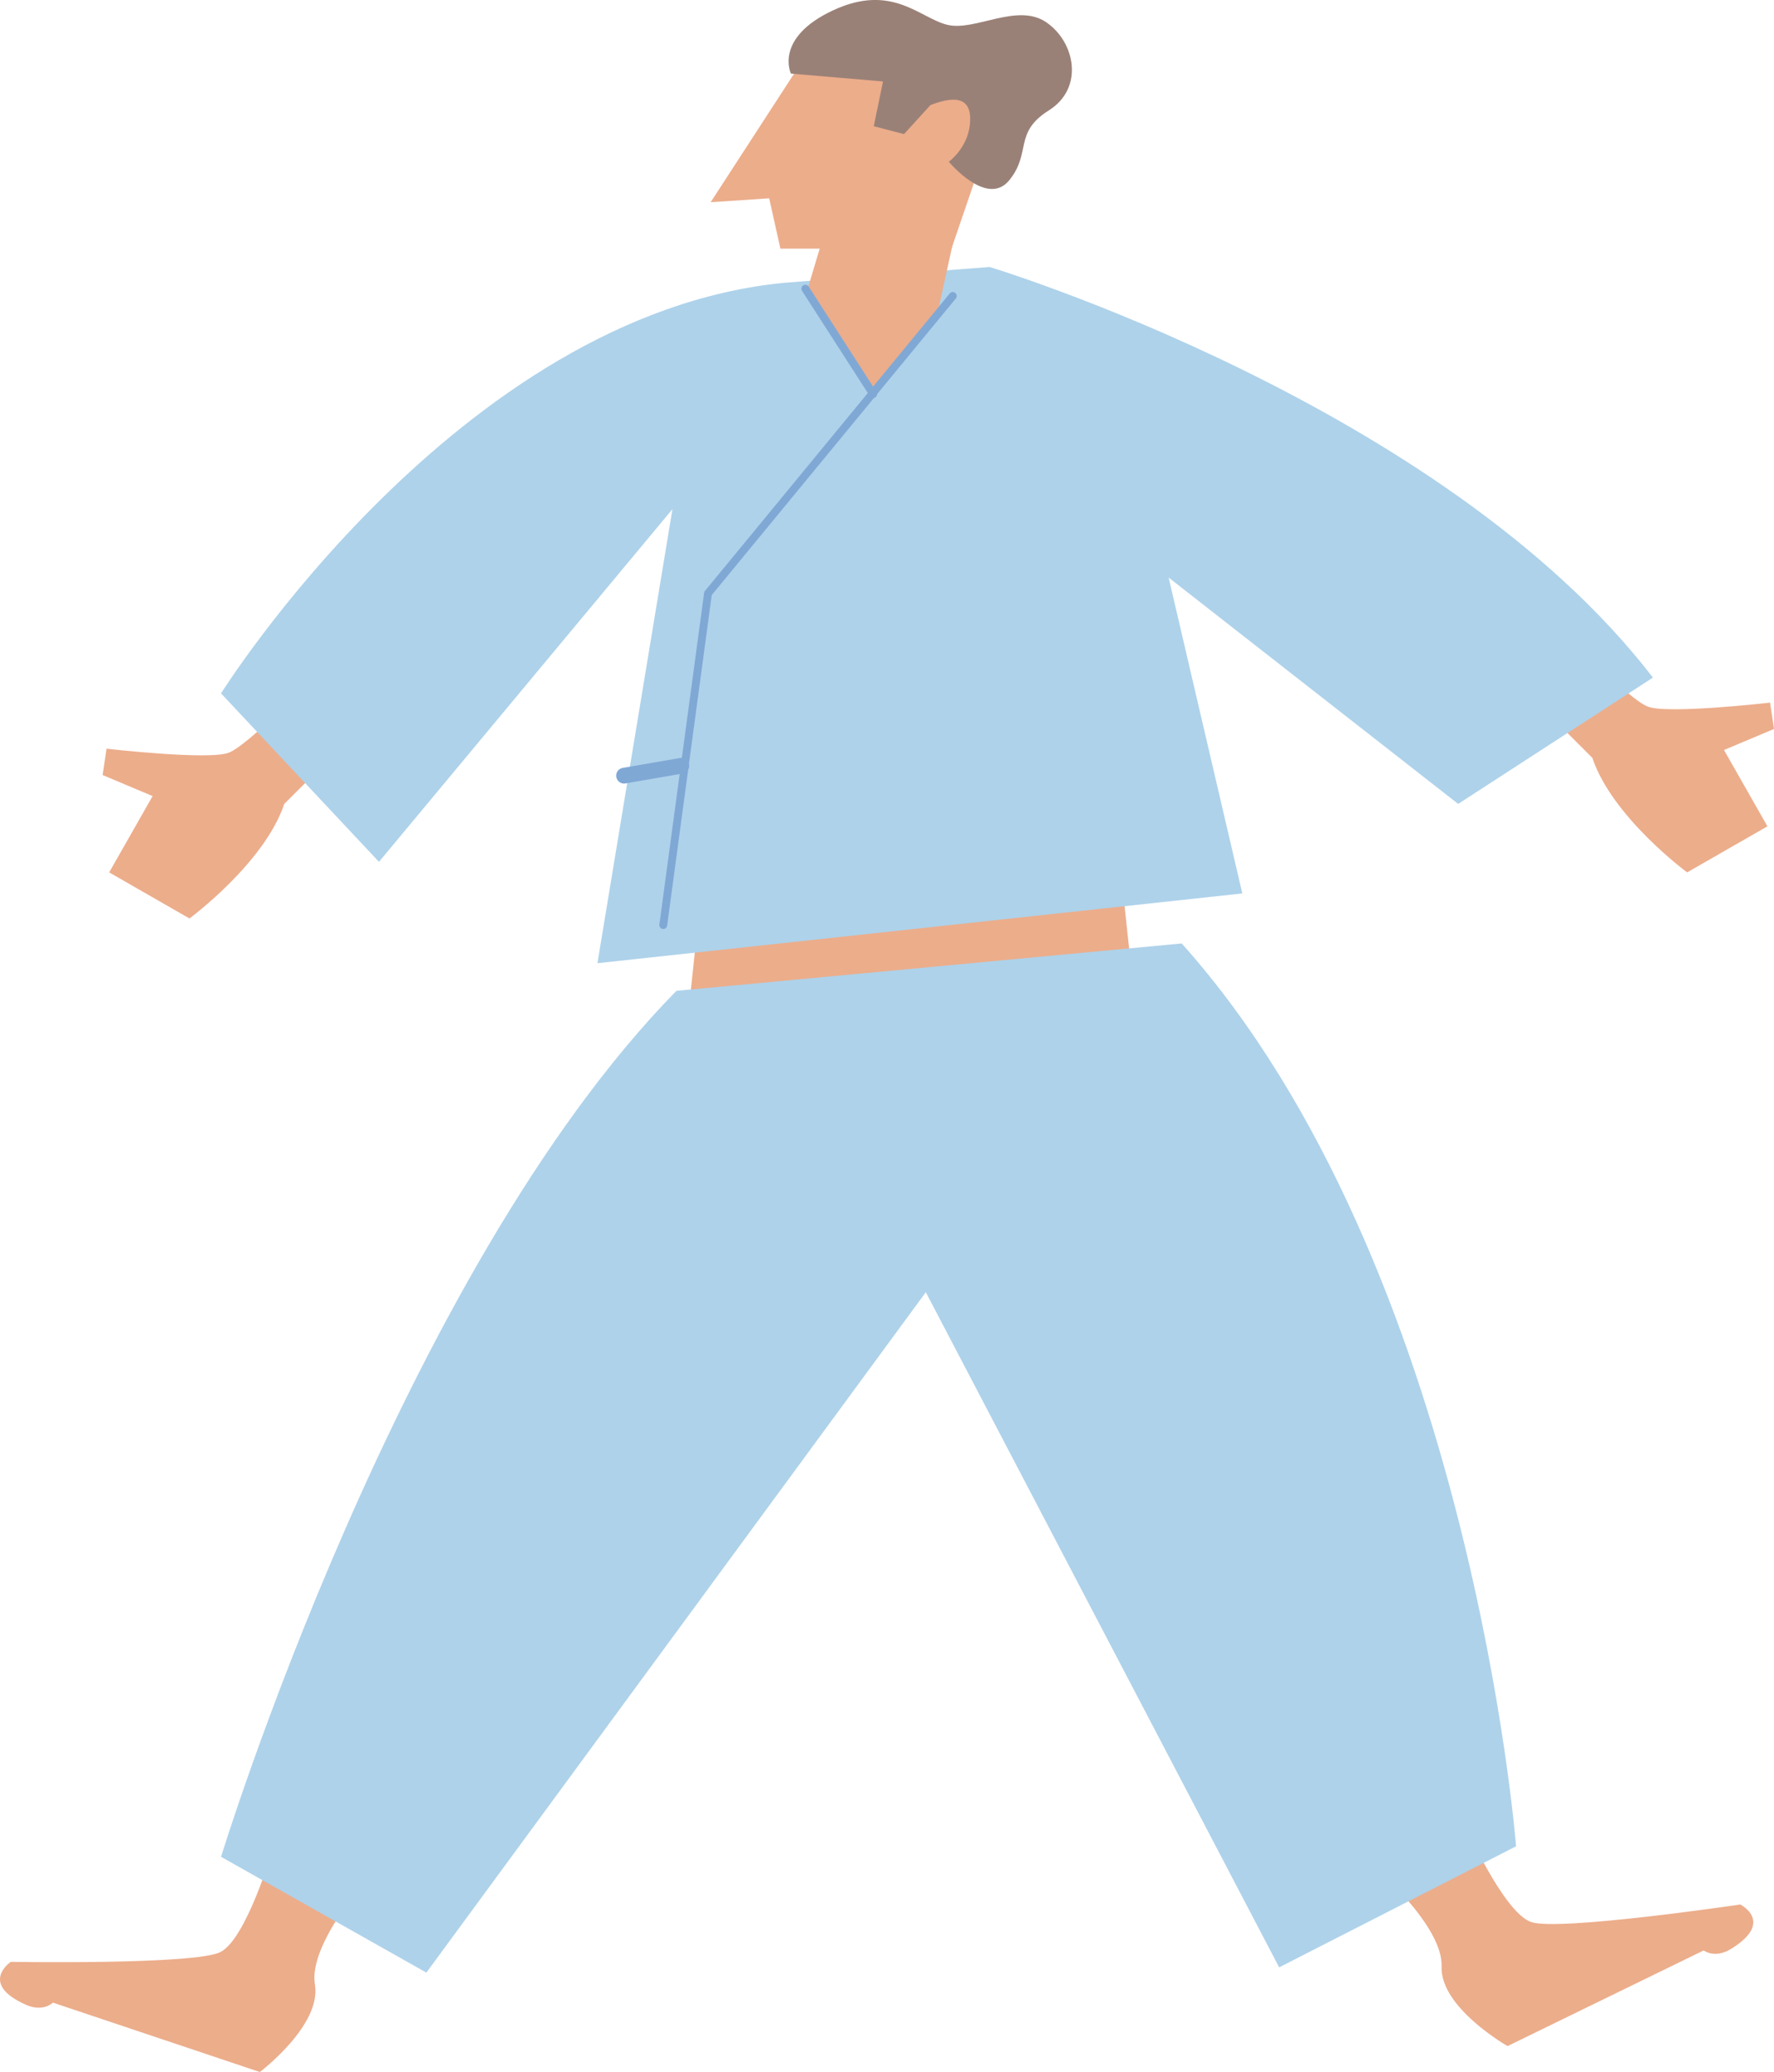 <svg id="b" xmlns="http://www.w3.org/2000/svg" viewBox="0 0 405.43 473.55"><defs><style>.e,.f,.g{stroke-width:0}.e{fill:#aed2ea}.f{fill:#80a8d5}.g{fill:#ecad8b}</style></defs><g id="c"><path class="g" d="M358.21 145.24s13.84 14.44 18.35 16.24c4.51 1.8 27.97-.9 27.97-.9l.9 6.02-11.43 4.81 9.93 17.44-18.35 10.53s-17.14-12.63-21.66-26.17l-7.86-7.86c-5.86-5.86-4.81-15.62 2.15-20.11ZM70.67 155.77s-13.84 14.44-18.35 16.24c-4.51 1.8-27.97-.9-27.97-.9l-.9 6.02 11.43 4.81-9.93 17.44 18.35 10.53s17.14-12.63 21.66-26.17l7.86-7.86c5.86-5.86 4.81-15.62-2.15-20.11Zm-8.39 267.01s-6 20.42-11.93 23.36c-5.93 2.94-47.89 2.23-47.89 2.23s-7.42 5.01 3.52 9.83c3.9 1.72 6.12-.51 6.12-.51l47.28 15.86s14.17-10.7 12.59-19.99 12.61-25.03 12.61-25.03l-22.31-5.74Zm272.8-5.12s8.6 19.47 14.86 21.61c6.26 2.14 47.78-4.01 47.78-4.01s8.01 4.01-2.22 10.21c-3.64 2.21-6.14.29-6.14.29l-44.82 21.86s-15.44-8.77-15.08-18.19c.36-9.41-15.75-23.19-15.75-23.19l21.37-8.59ZM161.13 195.77l-6.54 61.36 105.57-20.76-5.73-53.23-93.3 12.63zm21.73-181.06-20.45 31.51 13.38-.9 2.56 11.5h39.1l11.73-34.29s-28.87-18.05-46.32-7.82Z"/><path d="M180.75 16.81s-3.91-8.12 9.62-14.44 19.85 1.8 26.17 3.31 15.94-5.11 22.56-.6c6.62 4.51 8.72 15.04.6 20.15-8.12 5.11-3.91 9.62-9.02 15.94-5.11 6.32-13.84-4.21-13.84-4.21s4.21-3.01 4.81-8.42c.6-5.41-2.11-7.22-9.02-4.51l-6.02 6.62-6.92-1.8 2.11-10.23-21.05-1.8Z" style="stroke-width:0;fill:#9a8177"/><path class="e" d="m179.25 64.63 46.92-3.61s103.47 31.28 151.59 93.84l-44.51 28.87L267.08 132l16.84 72.19-147.38 15.94 17.14-103.77-67.07 80.61-36.09-38.5s54.14-86.62 128.73-93.84Zm12.03 191.9 101.06 193.1 54.14-27.67s-10.23-132.34-76.4-206.33l-78.8 40.91Z"/><path class="e" d="m97.44 450.83-46.92-26.47s40.91-133.54 104.07-197.91l115.5-10.83-172.64 235.2Z"/><path class="g" d="m219.33 48.47-5.19 23.68-14.66 17.37-15.12-22.78 5.42-18.05 29.55-.22z"/><path class="f" d="M151.58 212.31h-.12a.9.9 0 0 1-.77-1.01l10.26-76.05.16-.2 55.94-67.98c.32-.39.89-.44 1.27-.12.39.32.44.88.12 1.27L162.66 136l-10.19 75.54c-.06.45-.45.78-.89.78Z"/><path class="f" d="M142.63 179.08c-.86 0-1.62-.62-1.78-1.5-.17-.98.49-1.92 1.47-2.08l13.08-2.26c.99-.17 1.91.49 2.08 1.47.17.98-.49 1.92-1.47 2.08l-13.08 2.26c-.1.02-.21.03-.31.03Zm56.92-88.13a.91.91 0 0 1-.76-.41L183.3 66.48a.904.904 0 0 1 1.52-.98l15.49 24.06c.27.42.15.98-.27 1.25a.87.87 0 0 1-.49.14Z"/></g></svg>